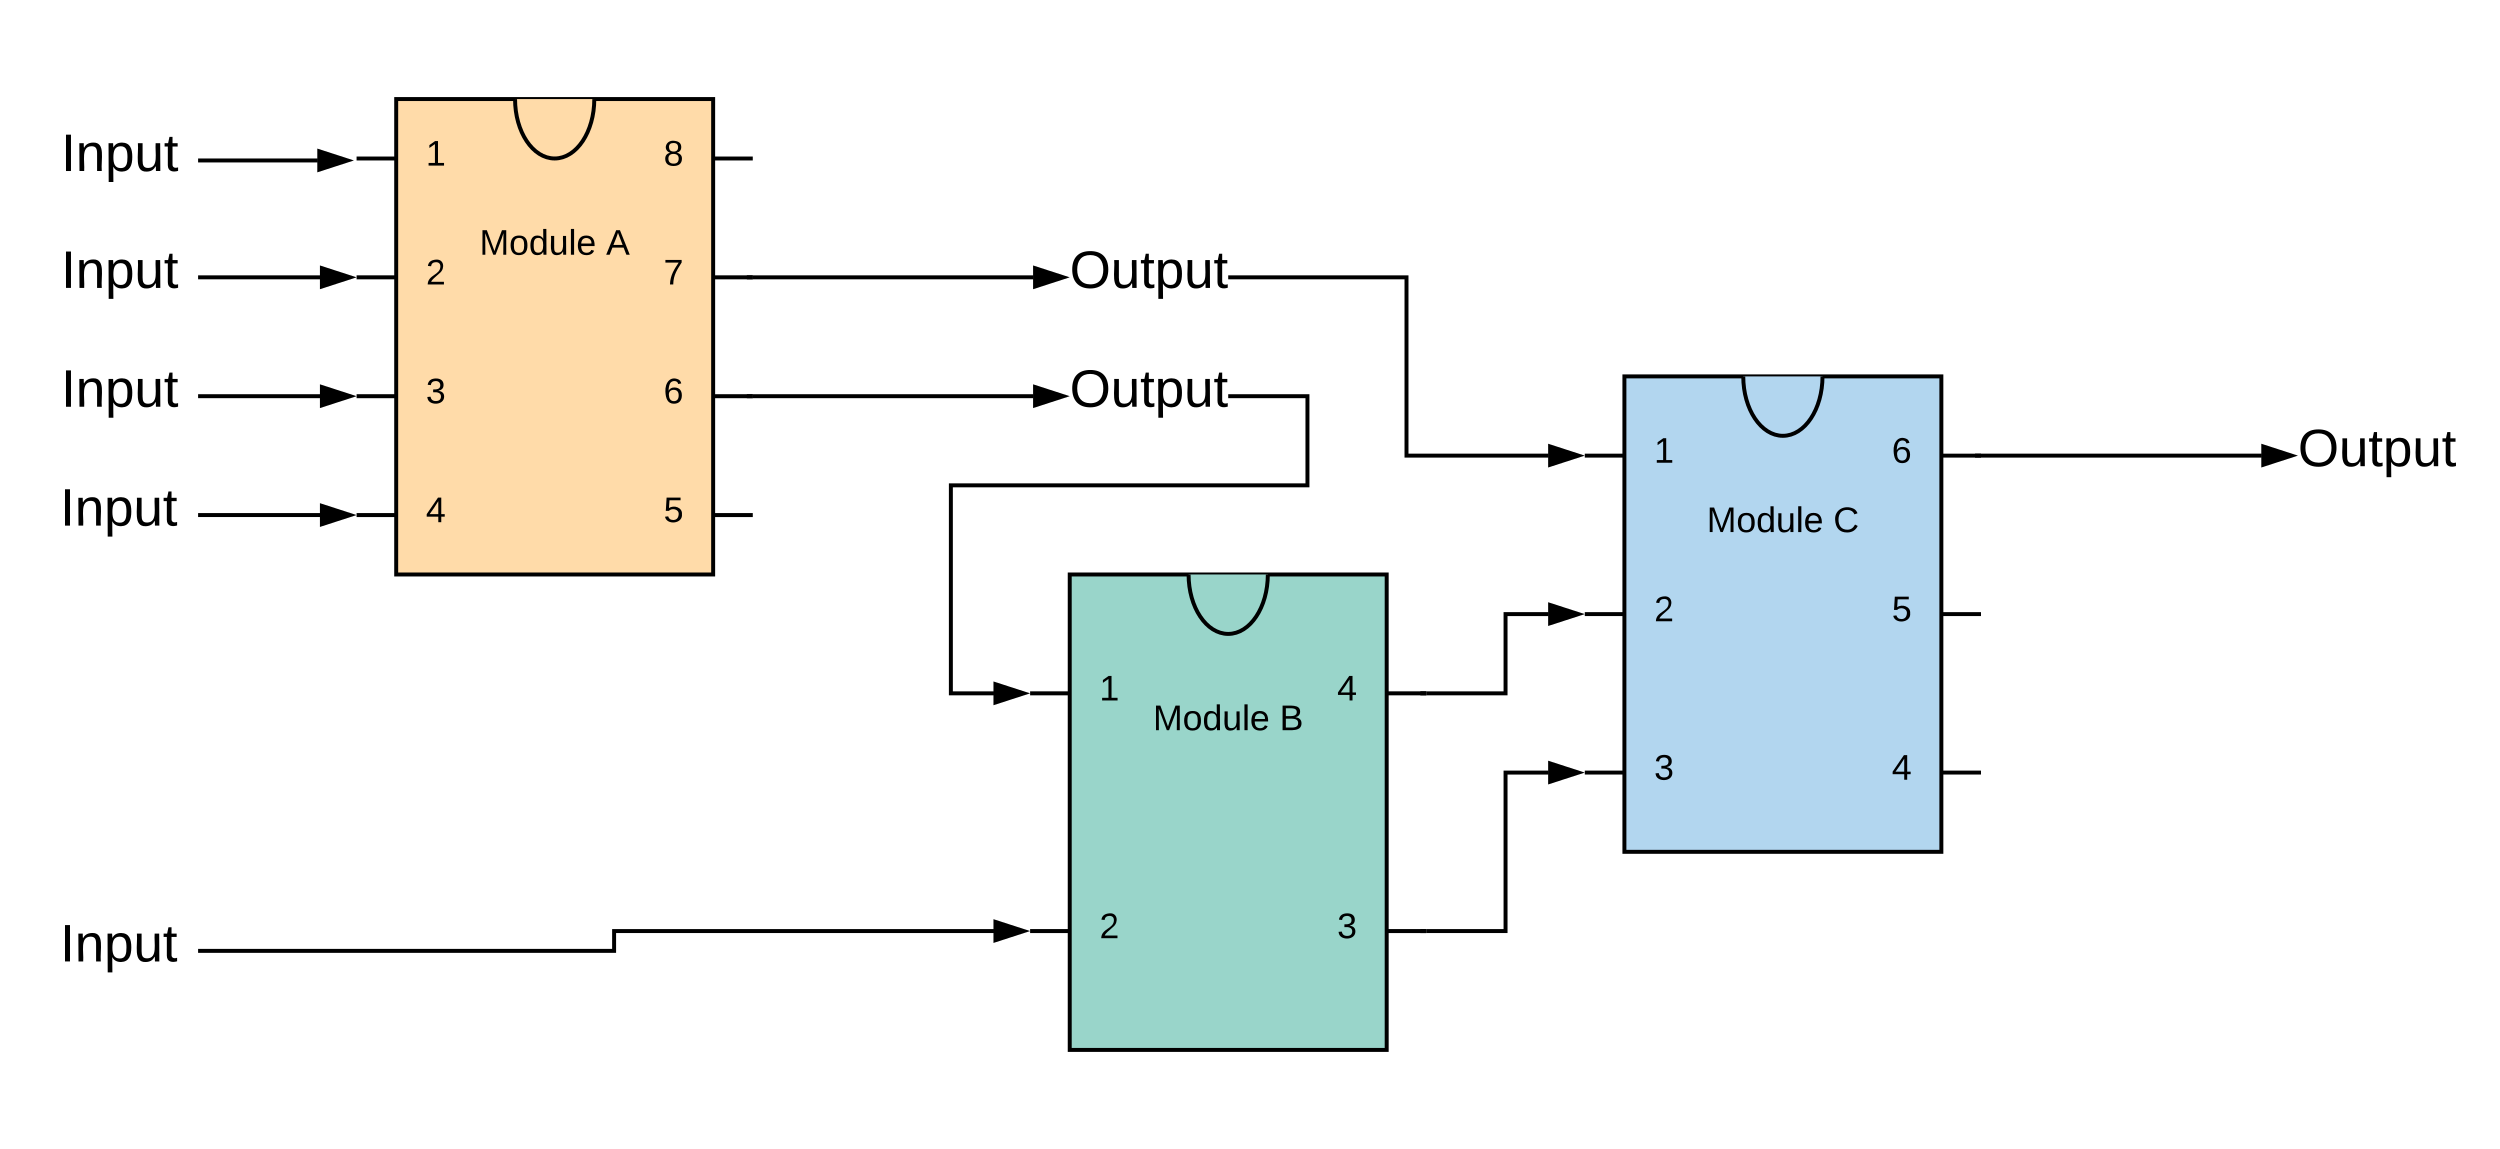 <svg xmlns="http://www.w3.org/2000/svg" xmlns:xlink="http://www.w3.org/1999/xlink" xmlns:lucid="lucid" width="1262" height="580"><g transform="translate(-360 -200)" lucid:page-tab-id="0_0"><path d="M0 0h1760v1360H0z" fill="#fff"/><path d="M560 250v240h160V250z" stroke="#000" stroke-width="2" fill="#ffdba9"/><path d="M660 250c0 16.57-8.95 30-20 30s-20-13.43-20-30M540 280h20m160 0h20m-200 60h20m160 0h20m-200 60h20m160 0h20m-200 60h20m160 0h20" stroke="#000" stroke-width="2" fill="#ffdba9"/><use xlink:href="#a" transform="matrix(1,0,0,1,570,265) translate(5 18.6)"/><use xlink:href="#b" transform="matrix(1,0,0,1,690,265) translate(5 18.6)"/><use xlink:href="#c" transform="matrix(1,0,0,1,570,325) translate(5 18.6)"/><use xlink:href="#d" transform="matrix(1,0,0,1,690,325) translate(5 18.6)"/><use xlink:href="#e" transform="matrix(1,0,0,1,570,385) translate(5 18.6)"/><use xlink:href="#f" transform="matrix(1,0,0,1,690,385) translate(5 18.6)"/><use xlink:href="#g" transform="matrix(1,0,0,1,570,445) translate(5 18.6)"/><use xlink:href="#h" transform="matrix(1,0,0,1,690,445) translate(5 18.6)"/><use xlink:href="#i" transform="matrix(1,0,0,1,540,310) translate(62.05 18.6)"/><use xlink:href="#j" transform="matrix(1,0,0,1,540,310) translate(125.95 18.6)"/><path d="M740 340h141.76" stroke="#000" stroke-width="2" fill="none"/><path d="M740 341h-3v-2h3zM896.76 340l-14.26 4.64v-9.28z"/><path d="M900 340l-18.5 6v-12zm-16.5 3.26l10.03-3.26-10.03-3.26z"/><path d="M740 400h141.76" stroke="#000" stroke-width="2" fill="none"/><path d="M740 401h-3v-2h3zM896.76 400l-14.26 4.64v-9.28z"/><path d="M900 400l-18.5 6v-12zm-16.5 3.26l10.03-3.26-10.03-3.26z"/><path d="M380 260h80v42h-80z" stroke="#000" stroke-opacity="0" stroke-width="2" fill="#fff" fill-opacity="0"/><use xlink:href="#k" transform="matrix(1,0,0,1,385,265) translate(5.87 21.333)"/><path d="M380 310h80v60h-80z" stroke="#000" stroke-opacity="0" stroke-width="2" fill="#fff" fill-opacity="0"/><use xlink:href="#k" transform="matrix(1,0,0,1,385,315) translate(5.87 30.333)"/><path d="M380 379h80v42h-80z" stroke="#000" stroke-opacity="0" stroke-width="2" fill="#fff" fill-opacity="0"/><use xlink:href="#k" transform="matrix(1,0,0,1,385,384) translate(5.87 21.333)"/><path d="M380 439h80v42h-80z" stroke="#000" stroke-opacity="0" stroke-width="2" fill="#fff" fill-opacity="0"/><use xlink:href="#k" transform="matrix(1,0,0,1,385,444) translate(5.37 21.333)"/><path d="M460 281h60.43" stroke="#000" stroke-width="2" fill="none"/><path/><path d="M535.43 281l-14.27 4.64v-9.28z"/><path d="M538.67 281l-18.5 6v-12zm-16.5 3.26l10.02-3.26-10.04-3.26z"/><path d="M460 340h61.76" stroke="#000" stroke-width="2" fill="none"/><path/><path d="M536.76 340l-14.26 4.64v-9.28z"/><path d="M540 340l-18.5 6v-12zm-16.5 3.26l10.03-3.26-10.03-3.26z"/><path d="M460 400h61.76" stroke="#000" stroke-width="2" fill="none"/><path/><path d="M536.76 400l-14.26 4.64v-9.28z"/><path d="M540 400l-18.5 6v-12zm-16.5 3.26l10.03-3.26-10.03-3.26z"/><path d="M460 460H521.76" stroke="#000" stroke-width="2" fill="none"/><path/><path d="M536.76 460l-14.26 4.64v-9.28z"/><path d="M540 460l-18.5 6v-12zm-16.5 3.26l10.03-3.26-10.03-3.26z"/><path d="M900 310h80v60h-80z" stroke="#000" stroke-opacity="0" stroke-width="2" fill="#fff" fill-opacity="0"/><use xlink:href="#l" transform="matrix(1,0,0,1,905,315) translate(-5 30.333)"/><path d="M900 370h80v60h-80z" stroke="#000" stroke-opacity="0" stroke-width="2" fill="#fff" fill-opacity="0"/><use xlink:href="#l" transform="matrix(1,0,0,1,905,375) translate(-5 30.333)"/><path d="M900 490v240h160V490z" stroke="#000" stroke-width="2" fill="#99d5ca"/><path d="M1000 490c0 16.57-8.95 30-20 30s-20-13.43-20-30M880 550h20m160 0h20M880 670h20m160 0h20" stroke="#000" stroke-width="2" fill="#99d5ca"/><use xlink:href="#a" transform="matrix(1,0,0,1,910,535) translate(5 18.6)"/><use xlink:href="#c" transform="matrix(1,0,0,1,910,655) translate(5 18.6)"/><use xlink:href="#e" transform="matrix(1,0,0,1,1030,655) translate(5 18.6)"/><use xlink:href="#g" transform="matrix(1,0,0,1,1030,535) translate(5 18.6)"/><use xlink:href="#i" transform="matrix(1,0,0,1,880,550) translate(62.05 18.6)"/><use xlink:href="#m" transform="matrix(1,0,0,1,880,550) translate(125.95 18.6)"/><path d="M1180 390v240h160V390z" stroke="#000" stroke-width="2" fill="#b2d6ef"/><path d="M1280 390c0 16.57-8.95 30-20 30s-20-13.43-20-30M1160 430h20m160 0h20m-200 80h20m160 0h20m-200 80h20m160 0h20" stroke="#000" stroke-width="2" fill="#b2d6ef"/><use xlink:href="#a" transform="matrix(1,0,0,1,1190,415) translate(5 18.6)"/><use xlink:href="#c" transform="matrix(1,0,0,1,1190,495) translate(5 18.6)"/><use xlink:href="#e" transform="matrix(1,0,0,1,1190,575) translate(5 18.6)"/><use xlink:href="#f" transform="matrix(1,0,0,1,1310,415) translate(5 18.6)"/><use xlink:href="#g" transform="matrix(1,0,0,1,1310,575) translate(5 18.6)"/><use xlink:href="#h" transform="matrix(1,0,0,1,1310,495) translate(5 18.6)"/><use xlink:href="#i" transform="matrix(1,0,0,1,1160,450) translate(61.575 18.6)"/><use xlink:href="#n" transform="matrix(1,0,0,1,1160,450) translate(125.475 18.6)"/><path d="M380 659h80v42h-80z" stroke="#000" stroke-opacity="0" stroke-width="2" fill="#fff" fill-opacity="0"/><use xlink:href="#k" transform="matrix(1,0,0,1,385,664) translate(5.37 21.333)"/><path d="M460 680h210v-10h191.76" stroke="#000" stroke-width="2" fill="none"/><path/><path d="M876.76 670l-14.26 4.64v-9.28z"/><path d="M880 670l-18.5 6v-12zm-16.5 3.26l10.03-3.26-10.03-3.26z"/><path d="M980 400h40v45H840v105h21.76" stroke="#000" stroke-width="2" fill="none"/><path/><path d="M876.76 550l-14.26 4.64v-9.28z"/><path d="M880 550l-18.5 6v-12zm-16.5 3.26l10.03-3.26-10.03-3.26z"/><path d="M1080 550h40v-40h21.76" stroke="#000" stroke-width="2" fill="none"/><path d="M1080 551h-3v-2h3zM1156.76 510l-14.26 4.64v-9.28z"/><path d="M1160 510l-18.5 6v-12zm-16.5 3.26l10.03-3.26-10.03-3.26z"/><path d="M1080 670h40v-80h21.76" stroke="#000" stroke-width="2" fill="none"/><path d="M1080 671h-3v-2h3zM1156.76 590l-14.26 4.64v-9.28z"/><path d="M1160 590l-18.5 6v-12zm-16.5 3.26l10.03-3.26-10.03-3.26z"/><path d="M980 340h90v90h71.76" stroke="#000" stroke-width="2" fill="none"/><path/><path d="M1156.76 430l-14.26 4.64v-9.28z"/><path d="M1160 430l-18.5 6v-12zm-16.5 3.26l10.03-3.26-10.03-3.26z"/><path d="M1360 430h141.76" stroke="#000" stroke-width="2" fill="none"/><path d="M1360 431h-3v-2h3zM1516.76 430l-14.26 4.64v-9.28z"/><path d="M1520 430l-18.5 6v-12zm-16.5 3.26l10.03-3.26-10.03-3.26z"/><path d="M1520 400h80v60h-80z" stroke="#000" stroke-opacity="0" stroke-width="2" fill="#fff" fill-opacity="0"/><g><use xlink:href="#l" transform="matrix(1,0,0,1,1525,405) translate(-5 30.333)"/></g><defs><path d="M27 0v-27h64v-190l-56 39v-29l58-41h29v221h61V0H27" id="o"/><use transform="matrix(0.05,0,0,0.05,0,0)" xlink:href="#o" id="a"/><path d="M134-131c28 9 52 24 51 62-1 50-34 73-85 73S17-19 16-69c0-36 21-54 49-61-75-25-45-126 34-121 46 3 78 18 79 63 0 33-17 51-44 57zm-34-11c31 1 46-15 46-44 0-28-17-43-47-42-29 0-46 13-45 42 1 28 16 44 46 44zm1 122c35 0 51-18 51-52 0-30-18-46-53-46-33 0-51 17-51 47 0 34 19 51 53 51" id="p"/><use transform="matrix(0.05,0,0,0.05,0,0)" xlink:href="#p" id="b"/><path d="M101-251c82-7 93 87 43 132L82-64C71-53 59-42 53-27h129V0H18c2-99 128-94 128-182 0-28-16-43-45-43s-46 15-49 41l-32-3c6-41 34-60 81-64" id="q"/><use transform="matrix(0.05,0,0,0.05,0,0)" xlink:href="#q" id="c"/><path d="M64 0c3-98 48-159 88-221H18v-27h164v26C143-157 98-101 97 0H64" id="r"/><use transform="matrix(0.05,0,0,0.05,0,0)" xlink:href="#r" id="d"/><path d="M126-127c33 6 58 20 58 59 0 88-139 92-164 29-3-8-5-16-6-25l32-3c6 27 21 44 54 44 32 0 52-15 52-46 0-38-36-46-79-43v-28c39 1 72-4 72-42 0-27-17-43-46-43-28 0-47 15-49 41l-32-3c6-42 35-63 81-64 48-1 79 21 79 65 0 36-21 52-52 59" id="s"/><use transform="matrix(0.05,0,0,0.05,0,0)" xlink:href="#s" id="e"/><path d="M110-160c48 1 74 30 74 79 0 53-28 85-80 85-65 0-83-55-86-122-5-90 50-162 133-122 14 7 22 21 27 39l-31 6c-5-40-67-38-82-6-9 19-15 44-15 74 11-20 30-34 60-33zm-7 138c34 0 49-23 49-58s-16-56-50-56c-29 0-50 16-49 49 1 36 15 65 50 65" id="t"/><use transform="matrix(0.05,0,0,0.05,0,0)" xlink:href="#t" id="f"/><path d="M155-56V0h-30v-56H8v-25l114-167h33v167h35v25h-35zm-30-156c-27 46-58 90-88 131h88v-131" id="u"/><use transform="matrix(0.05,0,0,0.05,0,0)" xlink:href="#u" id="g"/><path d="M54-142c48-35 137-8 131 61C196 18 31 33 14-55l32-4c7 23 22 37 52 37 35-1 51-22 54-58 4-55-73-65-99-34H22l8-134h141v27H59" id="v"/><use transform="matrix(0.05,0,0,0.05,0,0)" xlink:href="#v" id="h"/><path d="M240 0l2-218c-23 76-54 145-80 218h-23L58-218 59 0H30v-248h44l77 211c21-75 51-140 76-211h43V0h-30" id="w"/><path d="M100-194c62-1 85 37 85 99 1 63-27 99-86 99S16-35 15-95c0-66 28-99 85-99zM99-20c44 1 53-31 53-75 0-43-8-75-51-75s-53 32-53 75 10 74 51 75" id="x"/><path d="M85-194c31 0 48 13 60 33l-1-100h32l1 261h-30c-2-10 0-23-3-31C134-8 116 4 85 4 32 4 16-35 15-94c0-66 23-100 70-100zm9 24c-40 0-46 34-46 75 0 40 6 74 45 74 42 0 51-32 51-76 0-42-9-74-50-73" id="y"/><path d="M84 4C-5 8 30-112 23-190h32v120c0 31 7 50 39 49 72-2 45-101 50-169h31l1 190h-30c-1-10 1-25-2-33-11 22-28 36-60 37" id="z"/><path d="M24 0v-261h32V0H24" id="A"/><path d="M100-194c63 0 86 42 84 106H49c0 40 14 67 53 68 26 1 43-12 49-29l28 8c-11 28-37 45-77 45C44 4 14-33 15-96c1-61 26-98 85-98zm52 81c6-60-76-77-97-28-3 7-6 17-6 28h103" id="B"/><g id="i"><use transform="matrix(0.05,0,0,0.05,0,0)" xlink:href="#w"/><use transform="matrix(0.05,0,0,0.05,14.95,0)" xlink:href="#x"/><use transform="matrix(0.05,0,0,0.05,24.95,0)" xlink:href="#y"/><use transform="matrix(0.05,0,0,0.05,34.95,0)" xlink:href="#z"/><use transform="matrix(0.05,0,0,0.05,44.95,0)" xlink:href="#A"/><use transform="matrix(0.05,0,0,0.05,48.9,0)" xlink:href="#B"/></g><path d="M205 0l-28-72H64L36 0H1l101-248h38L239 0h-34zm-38-99l-47-123c-12 45-31 82-46 123h93" id="C"/><use transform="matrix(0.05,0,0,0.05,0,0)" xlink:href="#C" id="j"/><path d="M33 0v-248h34V0H33" id="D"/><path d="M117-194c89-4 53 116 60 194h-32v-121c0-31-8-49-39-48C34-167 62-67 57 0H25l-1-190h30c1 10-1 24 2 32 11-22 29-35 61-36" id="E"/><path d="M115-194c55 1 70 41 70 98S169 2 115 4C84 4 66-9 55-30l1 105H24l-1-265h31l2 30c10-21 28-34 59-34zm-8 174c40 0 45-34 45-75s-6-73-45-74c-42 0-51 32-51 76 0 43 10 73 51 73" id="F"/><path d="M59-47c-2 24 18 29 38 22v24C64 9 27 4 27-40v-127H5v-23h24l9-43h21v43h35v23H59v120" id="G"/><g id="k"><use transform="matrix(0.074,0,0,0.074,0,0)" xlink:href="#D"/><use transform="matrix(0.074,0,0,0.074,7.407,0)" xlink:href="#E"/><use transform="matrix(0.074,0,0,0.074,22.222,0)" xlink:href="#F"/><use transform="matrix(0.074,0,0,0.074,37.037,0)" xlink:href="#z"/><use transform="matrix(0.074,0,0,0.074,51.852,0)" xlink:href="#G"/></g><path d="M140-251c81 0 123 46 123 126C263-46 219 4 140 4 59 4 17-45 17-125s42-126 123-126zm0 227c63 0 89-41 89-101s-29-99-89-99c-61 0-89 39-89 99S79-25 140-24" id="H"/><g id="l"><use transform="matrix(0.074,0,0,0.074,0,0)" xlink:href="#H"/><use transform="matrix(0.074,0,0,0.074,20.741,0)" xlink:href="#z"/><use transform="matrix(0.074,0,0,0.074,35.556,0)" xlink:href="#G"/><use transform="matrix(0.074,0,0,0.074,42.963,0)" xlink:href="#F"/><use transform="matrix(0.074,0,0,0.074,57.778,0)" xlink:href="#z"/><use transform="matrix(0.074,0,0,0.074,72.593,0)" xlink:href="#G"/></g><path d="M160-131c35 5 61 23 61 61C221 17 115-2 30 0v-248c76 3 177-17 177 60 0 33-19 50-47 57zm-97-11c50-1 110 9 110-42 0-47-63-36-110-37v79zm0 115c55-2 124 14 124-45 0-56-70-42-124-44v89" id="I"/><use transform="matrix(0.05,0,0,0.05,0,0)" xlink:href="#I" id="m"/><path d="M212-179c-10-28-35-45-73-45-59 0-87 40-87 99 0 60 29 101 89 101 43 0 62-24 78-52l27 14C228-24 195 4 139 4 59 4 22-46 18-125c-6-104 99-153 187-111 19 9 31 26 39 46" id="J"/><use transform="matrix(0.05,0,0,0.05,0,0)" xlink:href="#J" id="n"/></defs></g></svg>